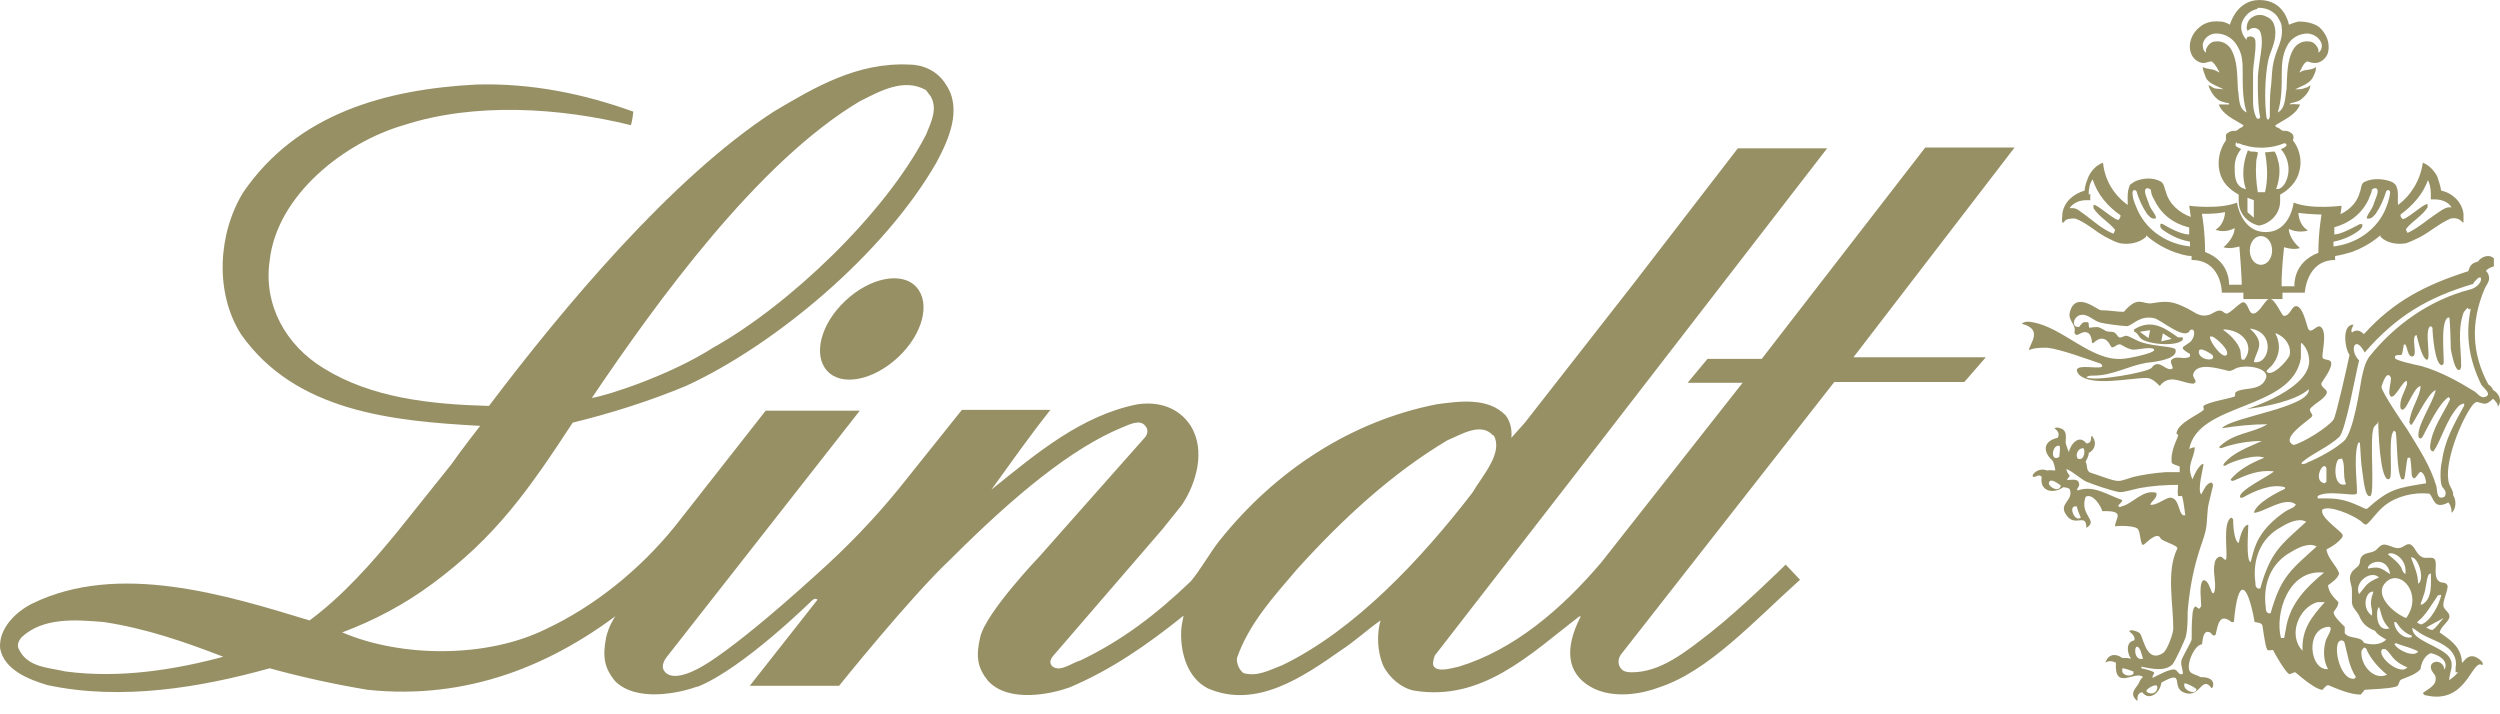<svg width="70" height="20" viewBox="0 0 70 20" fill="none" xmlns="http://www.w3.org/2000/svg">
<path d="M69.829 7.458C69.829 7.458 69.65 7.503 69.606 7.592C69.672 7.637 69.695 7.726 69.695 7.793C69.695 7.905 69.606 7.994 69.561 8.106C69.181 9.021 69.204 9.892 69.672 10.763C69.74 10.807 69.784 10.852 69.806 10.919C69.963 11.008 70.074 11.209 69.941 11.388C69.941 11.299 69.874 11.232 69.806 11.165C69.606 11.343 69.606 11.321 69.36 11.254C69.315 11.254 69.271 11.299 69.248 11.321C68.913 11.745 68.4 13.018 68.578 13.554C68.623 13.666 68.69 13.733 68.69 13.867C68.779 14.001 68.779 14.246 68.645 14.358C68.645 14.246 68.623 14.157 68.556 14.068C68.132 14.291 68.154 13.934 68.02 13.822C67.596 13.777 67.105 13.889 66.77 14.157C66.524 14.358 66.435 14.537 66.278 14.671C66.211 14.738 66.122 14.581 66.055 14.559C65.876 14.425 65.229 14.135 65.028 14.268C64.939 14.47 65.497 14.827 65.586 14.961C65.631 15.028 65.519 15.117 65.475 15.162C65.385 15.251 65.229 15.34 65.14 15.385C65.184 15.653 65.407 15.809 65.497 16.055C65.452 16.211 65.296 16.3 65.184 16.39C65.207 16.591 65.341 16.725 65.475 16.859C65.475 16.993 65.363 17.082 65.341 17.149C65.341 17.261 65.586 17.484 65.653 17.551C65.653 17.596 65.653 17.685 65.653 17.73C65.787 17.908 66.1 17.797 66.189 17.998C66.39 18.065 66.658 18.065 66.814 17.908C66.703 17.841 66.569 17.774 66.502 17.663C66.278 17.573 66.144 17.462 66.055 17.238C65.988 17.104 65.876 17.037 65.854 16.881C65.854 16.747 65.854 16.658 65.854 16.524C65.854 16.367 65.743 16.211 65.832 16.055C65.876 15.943 66.01 15.899 66.055 15.809C66.1 15.742 66.055 15.653 66.144 15.564C66.256 15.452 66.435 15.497 66.546 15.385C66.613 15.318 66.68 15.229 66.792 15.251C66.948 15.273 67.105 15.407 67.261 15.318C67.35 15.273 67.417 15.206 67.507 15.251C67.641 15.34 67.663 15.541 67.841 15.608C67.975 15.653 68.176 15.541 68.199 15.742C68.221 15.899 68.132 16.211 68.333 16.3C68.4 16.323 68.511 16.3 68.534 16.412C68.534 16.569 68.377 16.859 68.422 16.993C68.467 17.104 68.623 17.171 68.578 17.305C68.511 17.462 68.355 17.529 68.31 17.707C68.623 17.931 68.913 18.109 68.936 18.556C68.98 18.556 69.047 18.355 69.248 18.377C69.315 18.377 69.538 18.511 69.516 18.601C69.516 18.645 69.472 18.601 69.449 18.601C69.181 18.601 69.003 19.717 67.931 19.471C67.886 19.471 67.864 19.449 67.841 19.404C67.975 19.293 68.221 19.203 68.199 18.98C68.199 18.869 68.042 18.802 68.065 18.645C68.109 18.466 68.422 18.489 68.444 18.757C68.578 18.489 68.266 18.333 68.065 18.288C67.819 18.377 67.775 18.712 67.775 18.735C67.641 18.891 67.395 18.958 67.239 19.025C67.149 19.069 67.194 19.203 67.082 19.226C66.859 19.293 66.435 19.293 66.211 19.315C66.167 19.36 66.144 19.404 66.1 19.449C65.809 19.449 65.452 19.293 65.184 19.181C65.117 19.203 65.073 19.27 65.028 19.315C64.849 19.315 64.425 18.958 64.269 18.824C64.202 18.824 64.135 18.891 64.09 18.869C63.978 18.802 63.711 18.333 63.644 18.199C63.599 18.199 63.532 18.221 63.487 18.199C63.42 18.087 63.376 17.663 63.353 17.551C63.353 17.439 63.242 17.439 63.13 17.417C62.929 16.3 62.661 16.122 62.549 17.417H62.482C62.147 17.149 62.103 17.484 62.036 17.774C61.969 17.841 61.924 17.73 61.879 17.707C61.678 17.618 61.678 17.931 61.656 18.042C61.433 18.042 61.143 18.735 61.366 18.846C61.433 18.891 61.544 18.913 61.611 18.958C61.745 18.958 61.969 18.98 61.969 19.159C61.969 19.203 61.969 19.248 61.924 19.27C61.656 18.891 61.611 19.538 61.187 19.404C60.741 19.27 61.232 18.712 60.517 19.114C60.495 19.382 60.182 19.65 59.981 19.382C59.847 19.404 59.847 19.516 59.847 19.628C59.624 19.449 59.758 19.315 59.87 19.159C59.914 19.092 59.914 19.025 60.004 18.958C59.78 18.757 59.2 19.36 59.245 18.556C59.155 18.511 59.044 18.489 58.954 18.556C59.021 18.31 59.245 18.288 59.423 18.422C59.513 18.422 59.58 18.422 59.669 18.444C59.557 18.288 59.513 17.975 59.758 17.931C59.803 17.841 59.691 17.73 59.624 17.685C59.624 17.596 59.87 17.685 59.914 17.73C60.026 17.864 60.093 18.578 60.562 18.288C60.674 18.221 60.852 17.752 60.852 17.596C60.852 16.903 60.651 15.988 60.964 15.363C61.009 15.273 60.54 15.162 60.495 15.072C60.406 14.871 60.115 15.184 60.026 15.251H59.981C59.914 15.095 59.937 14.961 59.87 14.827C59.825 14.715 59.334 14.715 59.222 14.738C59.222 14.514 59.535 14.291 58.865 14.313C58.82 14.157 58.597 13.8 58.396 13.911C58.217 14.447 58.776 14.559 58.418 14.782C58.418 14.335 58.106 14.782 57.86 14.425C57.614 14.09 58.083 14.023 57.949 13.688C57.905 13.666 57.838 13.643 57.771 13.643C57.48 13.844 57.101 13.755 57.168 13.353C57.101 13.264 57.012 13.353 56.945 13.353C56.833 13.353 57.034 13.063 57.324 13.174C57.391 13.152 57.48 13.174 57.547 13.174C57.547 13.107 57.503 12.929 57.458 12.884C57.19 12.639 57.212 12.348 57.614 12.259C57.681 12.147 57.614 12.058 57.525 11.991C57.592 11.946 57.681 11.991 57.748 12.013C57.882 12.103 57.838 12.259 57.838 12.393C57.838 12.438 57.905 12.594 57.927 12.661C57.972 12.438 58.217 12.147 58.418 12.415C58.552 12.415 58.552 12.303 58.552 12.214C58.575 12.214 58.597 12.214 58.597 12.236C58.709 12.393 58.664 12.594 58.485 12.683C58.485 12.772 58.441 12.839 58.396 12.929C58.463 13.04 58.396 13.197 58.552 13.241C58.709 13.286 59.155 13.465 59.289 13.465H59.356C59.468 13.442 59.602 13.398 59.736 13.353C60.026 13.286 60.339 13.241 60.651 13.219H61.031C61.031 13.219 61.031 13.13 61.031 13.063C60.986 13.04 60.808 12.996 60.808 12.951C60.763 12.616 60.986 12.259 60.986 12.192C60.986 12.147 60.919 12.147 60.942 12.125C60.986 11.835 61.567 11.611 61.701 11.477C61.723 11.455 61.678 11.41 61.701 11.366C61.812 11.254 62.527 11.142 62.572 11.098C62.594 11.075 62.572 11.031 62.594 10.986C62.795 10.83 63.242 10.964 63.42 10.651C63.621 10.316 62.951 10.204 62.661 10.294C62.572 10.316 62.482 10.405 62.393 10.383C62.17 10.338 61.522 10.115 61.41 10.473C61.388 10.562 61.477 10.607 61.477 10.696L61.433 10.74C61.143 10.763 60.763 10.428 60.473 10.807C60.361 10.696 60.249 10.584 60.093 10.584C59.624 10.584 58.575 10.83 58.217 10.495C58.195 10.473 58.15 10.405 58.15 10.361C58.173 10.182 58.843 10.361 58.865 10.249C58.865 10.227 58.843 10.204 58.82 10.182C58.418 10.048 57.704 9.78 57.324 9.736C57.145 9.736 56.967 9.736 56.811 9.803C56.811 9.646 57.235 9.222 56.61 9.066C56.677 8.999 56.788 8.999 56.9 9.021C57.748 9.155 58.552 10.115 59.423 10.048C59.557 10.048 60.316 9.892 60.316 9.803C60.316 9.78 60.294 9.758 60.272 9.758C60.115 9.713 59.758 9.825 59.669 9.78C59.557 9.758 59.468 9.691 59.379 9.646C59.267 9.602 59.155 9.825 59.088 9.669C58.977 9.445 58.798 9.423 58.619 9.602H58.575C58.575 9.602 58.575 9.356 58.441 9.311C58.262 9.244 58.15 9.49 58.083 9.311C58.15 9.066 57.86 8.976 57.972 8.686C58.15 8.173 58.709 8.664 58.82 8.686C59.044 8.686 59.267 8.731 59.468 8.731C59.892 8.24 59.981 8.552 60.294 8.485C60.696 8.418 60.852 8.44 61.254 8.641C61.477 8.753 61.611 8.909 61.902 8.798C61.991 8.753 62.103 8.664 62.214 8.708C62.259 8.731 62.304 8.798 62.371 8.775C62.505 8.708 62.616 8.574 62.75 8.485C62.929 8.373 62.951 8.753 63.063 8.775C63.219 8.82 63.398 8.463 63.487 8.396C63.644 8.24 63.844 8.753 63.934 8.842C64.112 8.865 64.157 8.597 64.269 8.574C64.47 8.53 64.581 9.088 64.626 9.2C64.715 9.378 64.872 9.066 64.983 9.155C65.162 9.289 65.028 9.803 65.028 9.981C65.028 10.115 65.251 10.026 65.274 10.16C65.296 10.316 65.073 10.607 65.006 10.718C64.961 10.807 65.117 10.897 65.14 10.941C65.184 11.008 65.095 11.098 65.05 11.142C64.961 11.232 64.827 11.299 64.715 11.41C64.604 11.5 64.782 11.589 64.738 11.656C64.693 11.745 63.8 12.281 64.224 12.46C64.492 12.393 65.184 11.969 65.341 11.745C65.407 11.656 65.743 10.16 65.787 9.937C65.653 9.758 65.564 9.088 65.899 9.088C65.876 9.155 65.809 9.244 65.854 9.311C65.966 9.222 66.077 9.244 66.189 9.356C67.038 8.418 67.931 7.972 69.114 7.592C69.159 7.436 69.204 7.369 69.382 7.324C69.472 7.19 69.695 7.101 69.829 7.235M69.472 7.771H69.405C69.405 7.771 69.271 7.882 69.248 7.949C67.975 8.329 67.105 8.842 66.211 9.87C65.943 9.356 65.765 9.803 66.055 10.093C65.966 10.428 65.675 12.08 65.497 12.236C65.184 12.527 64.76 12.683 64.447 12.951V12.996C64.447 12.996 64.559 12.996 64.604 12.951C64.894 12.839 65.385 12.572 65.631 12.348C65.899 12.103 66.077 10.852 66.122 10.607C66.167 10.405 66.211 10.16 66.345 9.981C67.06 9.088 68.042 8.396 69.159 8.106C69.293 8.083 69.538 7.905 69.449 7.748M69.137 8.664L69.092 8.619C69.092 8.619 69.003 8.708 68.98 8.753C68.802 9.244 68.913 9.758 68.913 10.249C68.913 10.316 68.869 10.405 68.802 10.338C68.712 10.249 68.645 9.892 68.623 9.78C68.623 9.669 68.601 8.909 68.578 8.887C68.31 8.887 68.444 10.026 68.422 10.182L68.377 10.227C68.176 10.227 68.109 9.334 68.109 9.177L68.065 9.133C67.841 9.177 68.132 10.249 67.909 10.048C67.797 9.937 67.707 9.557 67.663 9.378C67.484 9.423 67.73 10.004 67.529 9.981C67.484 9.981 67.439 9.914 67.439 9.892C67.395 9.803 67.395 9.713 67.35 9.646H67.306C67.306 9.646 67.283 9.825 67.261 9.892C67.261 10.004 67.038 9.87 67.06 10.026C67.06 10.093 67.685 10.227 67.797 10.249C68.333 10.405 68.824 10.674 69.293 10.964C69.36 11.008 69.449 11.142 69.561 11.12C69.829 11.053 69.494 10.83 69.472 10.763C69.137 10.07 69.025 9.401 69.181 8.641M58.173 9.155H58.217C58.217 9.155 58.284 9.043 58.351 9.021C58.396 9.021 58.441 9.021 58.463 9.021C58.508 9.066 58.463 9.155 58.508 9.177C58.552 9.177 58.709 9.133 58.798 9.177C58.954 9.244 58.932 9.289 59.111 9.289C59.2 9.289 59.245 9.334 59.289 9.401C59.356 9.512 59.446 9.401 59.535 9.401C59.602 9.401 59.825 9.535 59.892 9.557C60.205 9.691 60.741 9.691 60.875 9.758C60.919 9.758 60.919 9.803 60.919 9.847C60.919 9.937 60.763 10.026 60.674 10.048C60.495 10.115 60.272 10.137 60.093 10.16C59.58 10.249 59.155 10.517 58.619 10.517C58.552 10.517 58.463 10.517 58.418 10.562C58.597 10.696 60.16 10.428 60.249 10.294C60.428 10.048 60.607 10.338 60.763 10.338C60.942 10.338 60.718 10.16 60.808 10.07C60.942 9.937 61.165 10.093 61.321 9.981V9.914C60.986 9.713 61.12 9.736 61.321 9.579C61.477 9.445 61.477 9.155 61.321 9.244C61.187 9.557 60.517 8.954 60.316 8.909C59.914 8.82 59.714 9.11 59.557 9.133C59.468 9.133 58.887 9.066 58.776 9.021C58.619 8.976 58.441 8.775 58.262 8.82C58.15 8.82 57.994 9.021 58.106 9.133M62.259 9.244C62.482 9.401 62.661 9.602 62.728 9.803C62.75 9.892 62.728 9.981 62.773 10.07H62.84C63.13 9.713 62.84 9.244 62.259 9.222M62.996 9.2C63.465 9.624 63.175 9.803 63.108 10.137C63.554 10.227 63.733 9.289 62.996 9.2ZM63.711 9.334C63.867 9.646 63.844 9.959 63.599 10.249C63.577 10.271 63.443 10.383 63.465 10.405C63.599 10.584 64.068 10.093 64.112 9.937C64.157 9.691 64.001 9.445 63.733 9.334M61.946 9.423H61.879C61.857 9.557 62.237 10.07 62.348 9.937C62.438 9.803 62.058 9.468 61.946 9.423ZM64.425 9.624C64.425 9.758 64.425 9.892 64.425 10.026C64.179 11.5 61.544 11.254 61.299 12.572C61.343 12.549 61.388 12.527 61.455 12.527C61.433 12.862 61.209 13.018 61.388 13.42C61.455 13.264 61.522 13.107 61.656 12.996H61.701C61.678 13.152 61.522 13.733 61.634 13.844C61.701 13.733 61.768 13.532 61.924 13.509L61.969 13.576L61.857 14.045C61.79 14.291 61.812 14.559 61.768 14.805C61.723 15.05 61.611 15.296 61.544 15.541C61.388 16.055 61.299 16.591 61.254 17.127C61.254 17.35 61.254 17.596 61.209 17.797C61.209 17.864 60.897 18.534 60.83 18.601C60.607 18.824 60.205 18.712 59.959 18.668V18.712C59.959 18.712 60.182 18.757 60.272 18.802C60.383 18.846 60.249 18.891 60.272 18.98C60.383 18.936 60.785 18.69 60.919 18.757C60.986 18.802 61.009 18.913 61.12 18.869C61.12 18.712 61.031 18.578 61.098 18.444C61.143 18.333 61.366 17.953 61.366 17.908C61.366 17.685 61.366 17.462 61.388 17.216C61.388 17.171 61.41 17.015 61.455 16.993C61.5 16.948 61.522 17.06 61.589 17.037L61.634 16.97C61.634 16.814 61.567 16.39 61.678 16.256C61.678 16.256 61.723 16.234 61.745 16.256C61.879 16.323 61.902 16.613 61.969 16.613C61.991 16.613 62.013 16.546 62.013 16.524C62.058 16.278 61.946 16.01 62.013 15.765C62.013 15.698 62.08 15.586 62.17 15.586C62.237 15.586 62.259 15.675 62.326 15.675C62.393 15.541 62.214 14.604 62.482 14.492L62.527 14.537C62.527 14.693 62.549 15.139 62.683 15.206C62.706 15.095 62.795 14.693 62.951 14.693V14.738C62.951 14.894 62.884 15.698 63.018 15.742C63.063 15.564 63.108 15.385 63.175 15.229C63.331 14.849 63.666 14.537 64.001 14.313C64.068 14.268 64.202 14.224 64.246 14.179C64.246 14.179 64.269 14.135 64.291 14.135C64.001 13.867 63.376 14.358 63.108 14.358C63.175 14.09 63.733 13.8 63.978 13.688V13.643C63.599 13.532 63.108 13.755 62.795 13.934C62.795 13.934 62.75 13.934 62.728 13.934C62.616 13.755 63.621 13.286 63.666 13.197C63.242 13.152 62.929 13.286 62.527 13.465C62.505 13.465 62.46 13.465 62.46 13.42C62.706 13.13 63.063 12.951 63.398 12.817C63.175 12.706 62.505 12.906 62.304 13.04H62.259V12.996C62.527 12.661 62.951 12.527 63.331 12.348C63.018 12.348 62.706 12.393 62.393 12.482C62.304 12.505 62.237 12.549 62.147 12.549V12.505C62.572 12.103 63.041 12.147 63.487 11.879C63.063 11.879 62.639 11.924 62.214 11.991C62.46 11.678 64.693 11.41 64.648 10.897C64.269 11.232 63.42 11.388 62.907 11.455C62.907 11.455 64.805 10.874 64.648 10.004C64.626 9.847 64.559 9.713 64.447 9.602M61.946 9.937C61.946 9.937 61.544 9.646 61.567 9.87C61.589 10.093 62.08 10.137 61.946 9.937ZM66.926 10.54C66.814 10.383 66.703 10.763 66.68 10.83C66.68 10.964 67.283 11.857 67.395 12.013C67.707 12.527 68.042 13.018 68.221 13.621C68.243 13.71 68.221 13.934 68.355 13.934C68.4 13.934 68.467 13.911 68.467 13.867C68.511 13.755 68.422 13.688 68.377 13.621C68.31 13.487 68.333 13.04 68.377 12.906C68.444 12.348 68.712 11.879 68.98 11.388C68.98 11.388 69.025 11.321 68.98 11.299C68.958 11.299 68.869 11.343 68.846 11.366C68.489 11.745 68.333 12.393 68.132 12.639C68.065 12.639 68.042 12.572 68.042 12.505C68.087 12.013 68.4 11.611 68.601 11.187C68.601 11.165 68.578 11.12 68.556 11.12C68.288 11.299 67.998 11.924 67.841 12.214C67.819 12.259 67.775 12.303 67.73 12.259C67.618 11.991 68.154 11.232 68.199 10.919C67.953 11.031 67.573 11.902 67.507 11.902L67.462 11.835C67.484 11.455 67.775 11.098 67.775 10.807C67.551 10.852 67.35 11.656 67.216 11.433C67.172 11.187 67.328 10.986 67.395 10.763C67.395 10.74 67.395 10.696 67.395 10.674C67.283 10.607 66.993 11.343 66.904 11.031C66.881 10.941 66.948 10.696 66.948 10.584M66.569 11.857C66.569 11.857 66.479 11.924 66.457 11.991C66.345 12.303 66.502 13.822 66.368 13.889C66.211 13.956 66.167 13.308 66.144 13.197C66.1 12.929 66.1 12.661 66.077 12.393H66.033C65.876 12.75 66.033 13.777 65.988 13.822C65.921 13.911 65.184 13.71 64.894 13.889V13.956C64.894 13.956 65.073 13.956 65.162 13.956C65.497 13.956 65.743 14.023 66.033 14.157C66.055 14.157 66.211 14.246 66.234 14.246H66.278C66.904 13.688 67.105 13.666 67.931 13.532C67.931 13.442 67.886 13.264 67.797 13.219C67.707 13.174 67.618 13.554 67.529 13.308C67.529 13.264 67.507 12.906 67.484 12.817H67.417C67.373 12.929 67.35 13.398 67.306 13.42H67.239C67.105 13.174 67.127 12.415 67.082 12.103L67.038 12.058C66.859 12.169 66.993 13.174 66.926 13.375C66.926 13.398 66.881 13.42 66.859 13.42C66.636 13.353 66.591 12.036 66.591 11.79M65.698 13.576C65.586 13.353 65.675 13.063 65.586 12.862C65.586 12.817 65.497 12.862 65.475 12.862C65.341 13.018 65.341 13.688 65.698 13.554M65.073 13.554L65.14 13.487C65.14 13.487 65.14 13.219 65.14 13.107C65.05 12.862 64.738 13.487 65.095 13.532M58.173 12.839C58.374 12.929 58.396 12.572 58.329 12.549C58.173 12.549 58.106 12.75 58.173 12.839ZM61.009 13.576C60.651 13.576 60.272 13.599 59.914 13.666C59.78 13.688 59.446 13.8 59.334 13.777C59.088 13.733 58.642 13.576 58.418 13.487C58.24 13.398 58.061 13.219 57.86 13.13C57.86 13.197 57.905 13.264 57.949 13.308C57.949 13.375 57.882 13.375 57.882 13.442C57.994 13.442 58.217 13.375 58.217 13.576C58.217 13.643 58.128 13.688 58.173 13.733C58.619 13.576 58.977 13.844 59.423 14.001C59.423 14.068 59.334 14.112 59.312 14.157C59.312 14.202 59.379 14.202 59.401 14.179C59.714 14.112 60.004 13.688 60.383 13.8V13.844C60.383 13.956 60.249 14.023 60.205 14.135H60.249C60.406 14.135 60.651 13.934 60.763 13.934C61.053 13.934 60.986 14.492 61.187 14.425C61.165 14.268 61.143 14.045 61.098 13.889C61.053 13.889 61.031 13.889 60.986 13.889C60.964 13.777 60.986 13.666 60.986 13.532M57.659 12.795C57.659 12.795 57.704 12.482 57.659 12.482C57.458 12.438 57.391 12.951 57.659 12.795ZM57.704 13.599C57.704 13.599 57.391 13.331 57.369 13.532C57.369 13.643 57.659 13.8 57.704 13.599ZM64.849 15.296C64.648 15.184 64.336 15.34 64.157 15.452C63.577 15.765 63.353 16.367 63.443 17.015C63.443 17.082 63.443 17.127 63.51 17.171H63.577C63.867 16.144 64.135 15.966 64.872 15.296M58.15 14.179H58.083C57.927 14.224 58.106 14.626 58.262 14.492C58.217 14.38 58.173 14.291 58.15 14.179ZM66.859 15.519C66.993 15.631 67.149 15.742 67.239 15.899C67.261 15.966 67.283 16.033 67.35 16.077C67.417 15.631 66.971 15.407 66.859 15.519ZM67.507 15.608C67.596 15.854 67.707 16.077 67.707 16.345C67.909 16.234 67.707 15.564 67.507 15.608ZM65.073 16.033C64.068 15.921 63.688 17.194 63.867 17.864H63.956C63.956 17.864 64.001 17.64 64.023 17.506C64.157 16.881 64.559 16.457 65.073 16.033ZM66.926 16.077C66.837 15.541 66.278 15.742 66.301 15.921C66.613 15.854 66.658 15.899 66.926 16.077ZM68.087 16.055C68.087 16.055 68.02 16.055 67.998 16.1C67.931 16.234 67.931 16.502 67.864 16.658C67.841 16.747 67.797 16.837 67.775 16.926H67.819C68.109 16.77 68.065 16.345 68.065 16.055M67.373 17.305C67.841 16.658 67.261 15.966 66.859 16.256C66.39 16.613 67.015 17.171 67.373 17.305ZM66.613 16.167C66.368 15.943 65.899 16.323 66.055 16.636C66.278 16.367 66.256 16.323 66.613 16.167ZM66.457 16.569C66.256 16.524 66.1 17.015 66.412 17.238C66.457 17.015 66.301 16.97 66.457 16.569ZM68.333 16.658C68.333 16.658 68.243 16.658 68.243 16.703C68.065 16.948 67.931 17.216 67.707 17.395C67.707 17.395 67.663 17.439 67.685 17.439C67.707 17.439 67.752 17.484 67.797 17.484C68.065 17.395 68.31 16.903 68.355 16.658M66.904 17.596C66.725 17.417 66.703 17.283 66.636 17.06C66.569 16.77 66.412 17.73 66.904 17.596ZM65.095 16.859C65.095 16.859 64.939 16.859 64.894 16.859C64.38 16.993 64.045 17.774 64.47 18.221C64.447 17.64 64.693 17.305 65.095 16.859ZM68.422 17.305C68.422 17.305 67.998 17.529 67.931 17.573C67.998 17.596 68.042 17.64 68.109 17.64C68.243 17.551 68.31 17.417 68.422 17.305ZM67.082 17.417H67.038C67.038 17.64 67.283 17.908 67.529 17.841V17.797C67.328 17.73 67.194 17.573 67.105 17.439M65.184 18.735C65.05 18.489 65.05 18.199 65.117 17.953C65.117 17.886 65.385 17.529 65.184 17.551C64.537 17.618 64.671 18.779 65.184 18.735ZM67.551 17.618C67.551 17.931 68.377 18.109 68.578 18.399C68.735 18.623 68.578 18.824 68.578 19.047C68.668 18.98 68.757 18.913 68.824 18.824H68.757C68.757 18.824 68.757 18.735 68.757 18.69C68.802 18.489 68.712 18.288 68.556 18.154C68.288 17.931 67.909 17.864 67.641 17.64C67.596 17.618 67.573 17.573 67.529 17.596M67.038 18.02C67.105 18.199 67.596 18.422 67.707 18.243C67.618 18.176 67.306 18.087 67.172 18.042C67.149 18.042 67.082 17.975 67.038 18.042M60.004 18.444C60.004 18.444 59.959 18.288 59.937 18.221C59.758 17.841 59.691 18.534 60.004 18.444ZM67.417 18.69C66.971 18.511 66.971 18.31 66.792 18.176C66.77 18.176 66.725 18.176 66.703 18.176C66.524 18.377 67.239 18.958 67.417 18.668M65.921 19.002L65.966 18.958C65.765 18.645 65.743 18.355 65.653 18.02C65.653 17.975 65.609 17.931 65.564 17.931C65.274 17.931 65.497 19.092 65.943 19.002M66.189 18.132L66.122 18.221C66.077 18.623 66.479 19.069 66.837 18.891C66.613 18.712 66.412 18.489 66.278 18.221C66.278 18.176 66.234 18.132 66.189 18.132ZM59.736 18.802C59.736 18.802 59.513 18.712 59.423 18.712V18.779C59.423 18.913 59.647 18.958 59.736 18.869V18.802ZM61.165 19.136C61.098 19.337 61.5 19.471 61.5 19.293C61.455 19.248 61.209 19.114 61.165 19.136ZM60.406 19.248C60.406 19.092 60.115 19.293 60.115 19.315C60.026 19.404 60.383 19.516 60.406 19.248ZM64.559 14.604C64.358 14.492 64.045 14.648 63.867 14.76C63.286 15.072 63.063 15.675 63.152 16.323C63.152 16.39 63.152 16.434 63.219 16.479H63.286C63.577 15.452 63.844 15.273 64.581 14.604" fill="#979065"/>
<path d="M65.405 6.051C65.718 5.94 65.986 5.717 66.075 5.382C66.12 5.292 66.098 5.136 66.209 5.091C66.433 4.98 66.745 5.002 66.968 5.091C67.013 5.114 67.08 5.158 67.102 5.225C67.169 5.382 67.125 5.56 67.147 5.739C67.504 5.471 67.772 5.047 67.839 4.555C68.018 4.622 68.152 4.779 68.241 4.935C68.286 5.069 68.331 5.203 68.353 5.337C68.665 5.404 68.933 5.65 68.978 5.984C68.978 6.051 68.978 6.141 68.978 6.23C68.956 6.23 68.933 6.208 68.911 6.185C68.844 6.118 68.733 6.096 68.621 6.118C68.308 6.252 68.063 6.476 67.772 6.632C67.638 6.699 67.504 6.766 67.37 6.811C67.125 6.855 66.835 6.811 66.656 6.632V6.587C66.388 6.811 66.142 6.945 65.852 7.056C65.696 7.101 65.539 7.146 65.383 7.168V7.28C64.579 7.28 64.534 8.195 64.534 8.195H63.909V8.374H62.815V8.195H62.212C62.212 8.195 62.212 7.28 61.364 7.28V7.168C61.185 7.168 61.029 7.101 60.872 7.056C60.582 6.945 60.314 6.788 60.091 6.587V6.632C59.89 6.811 59.6 6.855 59.354 6.811C59.198 6.766 59.086 6.699 58.952 6.632C58.662 6.476 58.416 6.23 58.103 6.118C57.992 6.118 57.88 6.118 57.813 6.185C57.813 6.185 57.791 6.252 57.746 6.23C57.724 6.163 57.746 6.074 57.746 5.984C57.791 5.65 58.059 5.426 58.371 5.337C58.371 5.203 58.438 5.047 58.483 4.935C58.572 4.756 58.706 4.622 58.885 4.555C58.93 5.047 59.198 5.471 59.577 5.739C59.577 5.583 59.555 5.382 59.622 5.225C59.622 5.158 59.711 5.136 59.756 5.091C59.979 4.98 60.292 4.957 60.515 5.091C60.605 5.158 60.605 5.292 60.649 5.382C60.738 5.717 61.029 5.962 61.341 6.074C61.319 5.873 61.297 5.761 61.297 5.761C61.297 5.761 62.145 5.873 62.636 5.672C62.636 5.672 62.748 6.498 63.44 6.498C64.133 6.498 64.222 5.672 64.222 5.672C64.713 5.873 65.562 5.761 65.562 5.761C65.562 5.761 65.562 5.873 65.517 6.074M58.528 5.426C58.528 5.426 58.528 5.56 58.528 5.605C58.505 5.605 58.461 5.605 58.416 5.605C58.237 5.605 58.059 5.672 57.947 5.828C57.969 5.828 58.014 5.828 58.036 5.828C58.17 5.828 58.26 5.94 58.371 6.007C58.639 6.208 58.885 6.431 59.175 6.543C59.198 6.498 59.22 6.476 59.22 6.431C59.041 6.208 58.773 6.074 58.617 5.828C58.617 5.806 58.617 5.761 58.617 5.739C58.706 5.694 59.287 6.252 59.332 6.141C59.354 6.118 59.376 6.074 59.376 6.029C59.019 5.783 58.729 5.449 58.595 5.024C58.505 5.136 58.483 5.292 58.483 5.449M62.77 7.994C62.77 7.994 62.77 7.726 62.703 6.9C62.703 6.9 62.435 6.989 62.257 6.922C62.368 6.833 62.569 6.61 62.569 6.386C62.569 6.386 62.324 6.543 62.034 6.431C62.301 6.275 62.301 5.94 62.301 5.94C61.922 6.007 61.654 5.984 61.654 5.984C61.654 5.984 61.743 6.476 61.743 7.056C62.458 7.324 62.413 7.972 62.413 7.972H62.793L62.77 7.994ZM61.274 6.364C60.85 6.252 60.515 6.007 60.314 5.583C60.27 5.516 60.225 5.404 60.225 5.315C60.203 5.292 60.158 5.27 60.113 5.27C59.979 5.315 60.136 5.583 60.18 5.739C60.225 5.873 60.404 6.051 60.359 6.118C60.225 6.141 60.18 6.051 60.113 5.984C59.979 5.783 59.89 5.583 59.823 5.359C59.801 5.315 59.711 5.292 59.711 5.404C59.711 5.583 59.801 5.761 59.868 5.917C60.136 6.476 60.694 6.833 61.319 6.9V6.766C61.051 6.721 60.805 6.61 60.582 6.453C60.515 6.409 60.471 6.364 60.493 6.275C60.493 6.252 60.538 6.275 60.56 6.275C60.895 6.476 61.14 6.565 61.297 6.565V6.364H61.274ZM67.996 5.002C67.862 5.426 67.549 5.761 67.214 6.007C67.214 6.051 67.214 6.074 67.259 6.118C67.303 6.23 67.884 5.672 67.973 5.717C67.973 5.739 67.973 5.783 67.973 5.806C67.817 6.051 67.549 6.185 67.37 6.409C67.37 6.453 67.393 6.498 67.415 6.52C67.705 6.386 67.951 6.163 68.219 5.984C68.331 5.917 68.42 5.828 68.554 5.806C68.576 5.806 68.621 5.806 68.643 5.806C68.554 5.65 68.353 5.583 68.174 5.583C68.13 5.583 68.107 5.583 68.063 5.583C68.063 5.516 68.063 5.449 68.063 5.404C68.063 5.248 68.018 5.091 67.951 4.98M64.244 7.994C64.244 7.994 64.2 7.347 64.914 7.079C64.914 6.498 65.003 6.007 65.003 6.007C65.003 6.007 64.736 6.007 64.356 5.962C64.356 5.962 64.356 6.297 64.624 6.453C64.334 6.543 64.088 6.409 64.088 6.409C64.088 6.632 64.289 6.855 64.4 6.945C64.222 7.012 63.954 6.922 63.954 6.922C63.865 7.749 63.887 8.016 63.887 8.016H64.244V7.994ZM65.338 6.565C65.517 6.565 65.74 6.453 66.075 6.275H66.142C66.165 6.364 66.098 6.409 66.053 6.453C65.852 6.61 65.584 6.721 65.338 6.766V6.9C65.941 6.833 66.499 6.476 66.767 5.917C66.835 5.761 66.901 5.583 66.924 5.404C66.924 5.292 66.835 5.315 66.812 5.359C66.745 5.583 66.656 5.783 66.522 5.984C66.455 6.051 66.41 6.141 66.276 6.118C66.232 6.074 66.41 5.873 66.455 5.739C66.499 5.583 66.656 5.315 66.522 5.27C66.477 5.27 66.455 5.27 66.41 5.315C66.41 5.404 66.343 5.493 66.321 5.583C66.12 6.007 65.763 6.252 65.361 6.364V6.565H65.338ZM63.306 7.414C63.485 7.414 63.619 7.235 63.619 7.012C63.619 6.788 63.485 6.61 63.306 6.61C63.128 6.61 62.994 6.788 62.994 7.012C62.994 7.235 63.128 7.414 63.306 7.414Z" fill="#979065"/>
<path d="M61.007 9.446H61.118V9.513C60.962 9.714 60.114 9.647 59.935 9.468C59.868 9.401 59.846 9.312 59.756 9.289V9.222C60.225 8.932 60.583 9.155 60.984 9.446M60.158 9.468L60.203 9.245L59.913 9.289L60.158 9.468ZM60.806 9.49L60.56 9.334L60.516 9.557L60.806 9.49Z" fill="#979065"/>
<path d="M63.308 6.319C63.107 6.319 62.683 6.096 62.683 5.627V5.449C62.437 5.315 62.214 5.114 62.147 4.801C62.08 4.511 62.147 4.176 62.326 3.93C62.326 3.885 62.326 3.818 62.326 3.774C62.37 3.707 62.46 3.662 62.549 3.662C62.638 3.684 62.683 3.595 62.75 3.573C62.772 3.573 62.817 3.528 62.817 3.506C62.571 3.35 62.236 3.216 62.125 2.925C62.214 2.925 62.326 2.925 62.415 2.925C62.415 2.881 62.393 2.881 62.348 2.881C62.259 2.858 62.147 2.836 62.08 2.769C61.968 2.68 61.879 2.523 61.834 2.389C61.879 2.389 61.924 2.434 61.968 2.456C62.058 2.501 62.147 2.479 62.259 2.501C62.058 2.389 61.812 2.345 61.745 2.121C61.723 2.054 61.678 1.965 61.678 1.876C61.79 1.943 61.946 1.92 62.058 1.987L62.147 2.032C62.147 2.032 62.035 1.786 61.924 1.719C61.857 1.719 61.767 1.764 61.7 1.764C61.544 1.764 61.388 1.63 61.343 1.474C61.254 1.206 61.388 0.916 61.589 0.759C61.745 0.625 61.946 0.581 62.169 0.603C62.303 0.603 62.437 0.692 62.437 0.692C62.437 0.692 62.616 6.10352e-05 63.264 6.10352e-05C63.978 6.10352e-05 64.09 0.692 64.09 0.692C64.09 0.692 64.246 0.625 64.358 0.603C64.581 0.603 64.782 0.648 64.938 0.759C65.139 0.938 65.251 1.206 65.184 1.474C65.139 1.63 64.983 1.764 64.827 1.764C64.737 1.764 64.67 1.742 64.603 1.719C64.492 1.764 64.447 1.92 64.38 2.032L64.469 1.987C64.581 1.943 64.737 1.965 64.849 1.876C64.849 1.965 64.827 2.032 64.782 2.121C64.693 2.345 64.469 2.389 64.268 2.501C64.358 2.501 64.469 2.501 64.559 2.456C64.603 2.456 64.648 2.412 64.693 2.389C64.67 2.546 64.559 2.68 64.447 2.769C64.38 2.836 64.268 2.858 64.179 2.881C64.157 2.881 64.134 2.881 64.112 2.925C64.201 2.903 64.313 2.925 64.402 2.925C64.291 3.216 63.956 3.35 63.71 3.506C63.71 3.55 63.755 3.573 63.777 3.573C63.844 3.595 63.889 3.684 63.978 3.662C64.067 3.662 64.157 3.707 64.201 3.774C64.224 3.818 64.224 3.863 64.201 3.93C64.38 4.153 64.469 4.488 64.38 4.801C64.313 5.091 64.09 5.315 63.844 5.449V5.627C63.844 6.074 63.442 6.319 63.197 6.319M62.616 3.975C62.616 3.975 62.594 4.019 62.594 4.064C62.616 4.131 62.705 4.131 62.75 4.176C62.638 4.31 62.571 4.488 62.571 4.667C62.571 4.913 62.571 5.158 62.795 5.27C62.839 5.27 62.862 5.315 62.884 5.292C62.772 4.98 62.795 4.578 62.929 4.243C62.929 4.176 62.995 4.243 63.018 4.243C63.085 4.243 63.152 4.243 63.219 4.265C63.219 4.354 63.174 4.444 63.174 4.533C63.152 4.801 63.174 5.114 63.219 5.382C63.286 5.382 63.353 5.382 63.42 5.382C63.509 5.024 63.487 4.622 63.42 4.265C63.509 4.265 63.598 4.243 63.688 4.243C63.732 4.31 63.755 4.377 63.777 4.466C63.866 4.734 63.822 5.047 63.732 5.292H63.799C63.933 5.248 64 5.114 64.045 4.98C64.134 4.689 64.045 4.377 63.866 4.176C63.911 4.153 64 4.131 64.023 4.064C64.023 4.019 63.978 3.997 63.933 4.019C63.621 4.153 63.174 4.176 62.839 4.064C62.772 4.064 62.728 3.997 62.638 4.019M63.219 0.246C63.018 0.29 62.884 0.402 62.795 0.581C62.705 0.759 62.772 0.983 62.906 1.117C62.906 1.072 62.906 1.027 62.973 1.027C63.018 1.005 63.062 1.027 63.107 1.05C63.13 1.072 63.152 1.117 63.152 1.161C63.174 1.451 63.085 1.786 63.085 2.077C63.085 2.278 63.085 2.635 63.085 2.836C63.085 2.992 63.107 3.149 63.174 3.283C63.174 3.305 63.197 3.327 63.241 3.327C63.264 3.327 63.264 3.305 63.286 3.283C63.219 2.992 63.219 2.523 63.219 2.255C63.219 1.898 63.308 1.585 63.331 1.228C63.331 1.094 63.331 0.96 63.264 0.849C63.219 0.804 63.174 0.782 63.107 0.782C63.062 0.782 62.995 0.804 62.929 0.871C62.929 0.871 62.929 0.826 62.906 0.804C62.906 0.67 62.951 0.536 63.085 0.469C63.197 0.402 63.353 0.402 63.465 0.469C63.643 0.536 63.71 0.715 63.71 0.916C63.71 1.228 63.576 1.407 63.509 1.697C63.42 2.121 63.398 2.858 63.465 3.305C63.465 3.305 63.487 3.35 63.509 3.35C63.532 3.35 63.532 3.305 63.554 3.283C63.554 3.082 63.554 2.702 63.576 2.501C63.621 2.211 63.598 1.92 63.688 1.63C63.755 1.362 63.933 1.094 63.889 0.782C63.889 0.648 63.822 0.558 63.755 0.447C63.621 0.29 63.42 0.201 63.197 0.223M64.023 1.318C63.911 1.541 63.889 1.786 63.889 2.054C63.889 2.434 63.889 2.791 63.777 3.149C64 3.037 63.978 2.724 64.023 2.501C64.045 2.121 64.023 1.697 64.224 1.362C64.313 1.228 64.469 1.139 64.648 1.161C64.782 1.161 64.871 1.273 64.916 1.385C64.916 1.407 64.916 1.451 64.916 1.474C64.983 1.429 65.028 1.34 65.005 1.228C64.961 1.072 64.804 0.96 64.626 0.938C64.358 0.938 64.134 1.072 64.023 1.318ZM62.058 0.938C61.879 0.938 61.723 1.05 61.678 1.228C61.678 1.318 61.678 1.407 61.767 1.474C61.767 1.451 61.767 1.407 61.767 1.385C61.812 1.273 61.901 1.161 62.035 1.161C62.214 1.139 62.37 1.228 62.46 1.362C62.661 1.697 62.638 2.121 62.661 2.501C62.705 2.724 62.661 3.037 62.906 3.149C62.795 2.791 62.795 2.434 62.795 2.054C62.795 1.786 62.795 1.541 62.661 1.318C62.549 1.094 62.326 0.938 62.058 0.938ZM62.929 5.538V5.94L63.107 6.096V5.605L62.929 5.538Z" fill="#979065"/>
<path d="M23.673 8.418C24.365 7.771 25.258 7.592 25.66 8.039C26.062 8.485 25.839 9.356 25.146 10.004C24.454 10.651 23.561 10.83 23.159 10.383C22.757 9.937 22.98 9.066 23.673 8.418Z" fill="#979065"/>
<path d="M41.804 12.192C41.469 11.812 40.911 12.169 40.531 12.326C38.991 13.241 37.606 14.514 36.333 15.921C35.663 16.702 34.971 17.462 34.636 18.422C34.614 18.578 34.703 18.757 34.815 18.846C35.217 18.958 35.552 18.757 35.909 18.623C37.941 17.64 39.794 15.653 41.224 13.8C41.514 13.308 42.094 12.683 41.826 12.192M6.277 18.399C5.183 17.975 4.089 17.596 2.906 17.417C2.102 17.35 1.209 17.283 0.606 17.841C0.494 17.975 0.472 18.087 0.539 18.198C0.784 18.69 1.365 18.69 1.834 18.801C3.352 19.002 4.893 18.757 6.3 18.377M26.062 2.702L25.928 2.523C25.302 2.166 24.61 2.568 24.074 2.836C21.216 4.533 18.38 8.463 16.572 11.142C17.018 11.075 18.782 10.495 19.966 9.735C22.087 8.552 24.789 5.984 25.928 3.773C26.062 3.438 26.263 3.059 26.062 2.702ZM17.599 16.97C15.5 18.645 13.066 19.605 10.297 19.315C9.359 19.159 8.443 18.958 7.55 18.712C5.63 19.248 3.397 19.628 1.32 19.181C0.807 19.025 0.114 18.757 0.003 18.154C-0.042 17.596 0.449 17.127 0.896 16.903C3.308 15.72 6.322 16.658 8.667 17.372C9.605 16.68 10.409 15.764 11.123 14.894L12.642 12.996C12.887 12.638 13.445 11.924 13.445 11.924C10.967 11.79 8.265 11.522 6.746 9.356C6.01 8.195 6.099 6.542 6.813 5.381C8.332 3.171 10.81 2.501 13.334 2.367C14.897 2.322 16.37 2.635 17.733 3.126C17.733 3.126 17.71 3.371 17.666 3.505C15.678 3.014 13.289 2.858 11.302 3.505C9.672 3.974 7.751 5.448 7.55 7.302C7.372 8.53 7.997 9.668 9.069 10.316C10.409 11.142 12.039 11.321 13.691 11.366C15.768 8.619 18.805 4.979 21.663 3.126C22.824 2.434 24.007 1.741 25.459 1.808C25.816 1.808 26.24 1.965 26.486 2.367C26.955 3.059 26.553 3.93 26.218 4.555C24.744 7.123 21.685 9.668 19.206 10.807C18.179 11.232 17.13 11.566 16.036 11.834C14.807 13.71 13.892 15.028 12.106 16.345C11.324 16.926 10.476 17.372 9.582 17.707C11.257 18.422 13.646 18.422 15.276 17.618C16.616 16.993 17.911 15.965 18.916 14.715L21.439 11.499H24.074L18.648 18.422C18.559 18.556 18.537 18.667 18.581 18.757C18.782 19.136 19.474 18.757 19.474 18.757C19.474 18.757 20.211 18.489 22.846 16.099C23.695 15.34 24.432 14.581 25.146 13.71L26.933 11.477H29.411C28.808 12.236 28.295 12.973 27.759 13.71C29.032 12.683 30.282 11.633 31.845 11.321C32.448 11.232 33.006 11.41 33.341 11.924C33.765 12.616 33.497 13.531 33.096 14.134L32.56 14.804L29.478 18.377C29.389 18.489 29.389 18.6 29.478 18.667C29.701 18.824 30.014 18.556 30.26 18.489C31.421 17.93 32.359 17.216 33.341 16.278C33.609 15.965 33.877 15.474 34.145 15.139C35.73 13.152 37.852 11.79 40.219 11.321C40.866 11.232 41.67 11.12 42.161 11.633C42.295 11.812 42.34 12.035 42.318 12.259L42.697 11.834L45.734 7.949L48.659 4.153H51.16L43.881 13.576L40.174 18.355C40.174 18.355 40.107 18.533 40.129 18.623C40.219 18.846 40.621 18.712 40.844 18.667C42.385 18.198 43.724 17.06 44.841 15.742L48.793 10.718H47.253L47.811 10.048H49.329C49.329 10.048 53.84 4.22 53.907 4.131H56.408L51.897 10.003H55.604L55.001 10.696H51.361L45.399 18.31C45.31 18.422 45.31 18.533 45.332 18.623C45.399 18.779 45.489 18.824 45.69 18.824C46.493 18.824 47.186 18.265 47.9 17.707C48.704 17.082 49.999 15.809 49.999 15.809L50.401 16.233C49.106 17.395 47.833 18.801 46.449 19.248C46.047 19.404 45.176 19.605 44.528 19.226C43.881 18.846 43.791 18.176 44.26 17.261H44.216C42.831 18.332 41.492 19.65 39.593 19.337C39.236 19.27 38.879 18.958 38.723 18.623C38.566 18.243 38.544 17.752 38.656 17.372C38.298 17.618 37.941 17.953 37.562 18.198C36.512 18.935 35.172 19.873 33.81 19.27C33.252 18.98 33.051 18.288 33.073 17.685C33.073 17.529 33.118 17.372 33.14 17.238C32.113 18.064 31.108 18.757 29.947 19.248C29.456 19.427 28.25 19.695 27.669 19.069C27.379 18.712 27.312 18.399 27.446 17.841C27.602 17.149 29.121 15.563 29.121 15.563L32.068 12.236C32.068 12.236 32.202 12.08 32.068 11.924C31.912 11.723 31.599 11.901 31.421 11.968C30.014 12.549 28.429 13.844 26.598 15.675C25.503 16.702 23.494 19.203 23.494 19.203H20.993L22.891 16.792C22.824 16.725 22.735 16.814 22.735 16.814C22.735 16.814 20.814 18.712 19.541 19.226H19.519C19.028 19.404 17.822 19.672 17.219 19.069C16.929 18.712 16.862 18.399 16.973 17.841C17.107 17.283 17.465 16.97 17.465 16.97" fill="#979065"/>
</svg>
